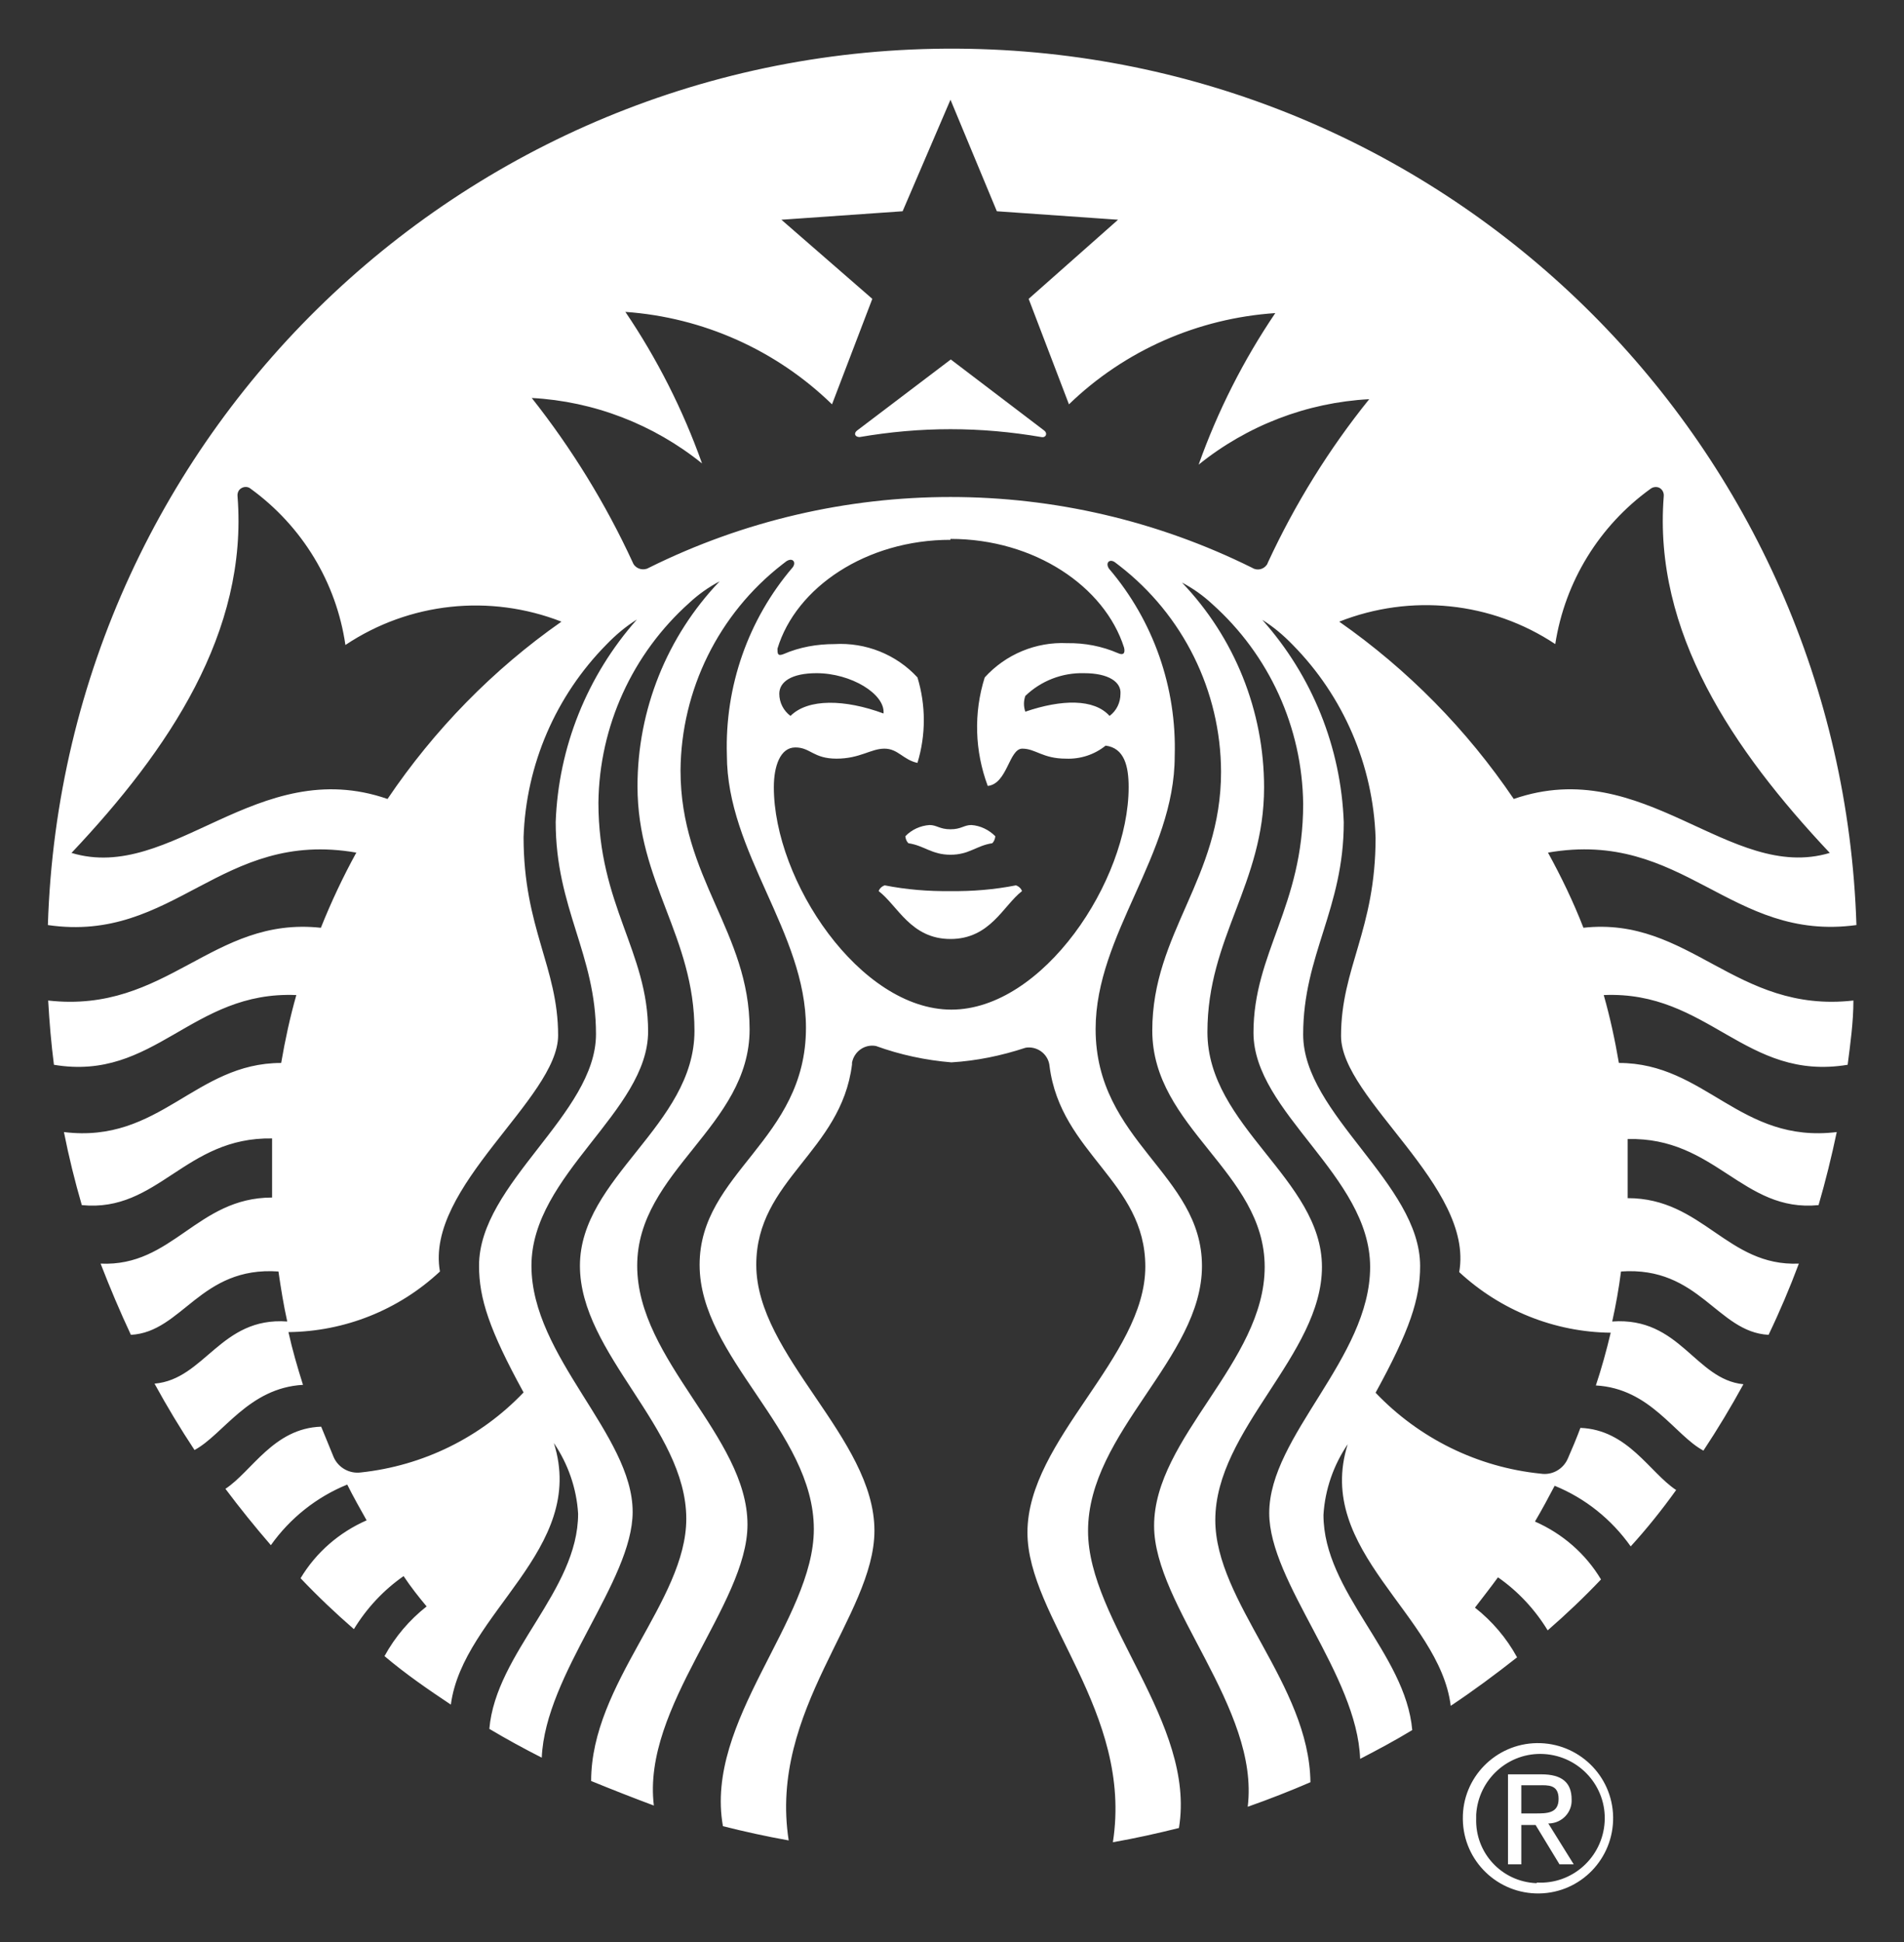<?xml version="1.0" encoding="UTF-8"?> <svg xmlns="http://www.w3.org/2000/svg" id="Layer_1" data-name="Layer 1" viewBox="0 0 62.84 64.08"><rect x="0" y="0" width="62.84" height="64.08" fill="#333333" stroke="none"/><defs><style> .cls-1 { fill: #fff; } </style></defs><path class="cls-1" d="M34.47,14.21l-3.09-2.35-3.1,2.35c-.11,.09-.06,.21,.09,.21,.99-.17,1.99-.26,3-.26s2.01,.09,3,.26c.15,.03,.21-.12,.1-.21Zm-.94,15c-.71,.14-1.44,.2-2.16,.19-.73,.01-1.46-.05-2.17-.19-.09,.03-.17,.1-.2,.19,.63,.48,1.06,1.58,2.37,1.58s1.74-1.1,2.36-1.58c-.03-.09-.11-.16-.2-.19Zm-2.16-1.01c.62,0,.85-.3,1.38-.38,.06-.06,.09-.14,.1-.23-.21-.21-.49-.35-.79-.37-.25,0-.33,.14-.69,.14s-.45-.14-.69-.14c-.3,.02-.59,.15-.8,.37,.01,.09,.04,.17,.1,.23,.53,.08,.77,.38,1.39,.38Zm3.1-13.99l-3.09-2.35-3.1,2.35c-.11,.09-.06,.21,.09,.21,.99-.17,1.99-.26,3-.26s2.01,.09,3,.26c.15,.03,.21-.12,.1-.21Zm-.94,15c-.71,.14-1.44,.2-2.16,.19-.73,.01-1.46-.05-2.17-.19-.09,.03-.17,.1-.2,.19,.63,.48,1.06,1.58,2.37,1.58s1.74-1.1,2.36-1.58c-.03-.09-.11-.16-.2-.19Zm-.78-1.39c.06-.06,.09-.14,.1-.23-.21-.21-.49-.35-.79-.37-.25,0-.33,.14-.69,.14s-.45-.14-.69-.14c-.3,.02-.59,.15-.8,.37,.01,.09,.04,.17,.1,.23,.53,.08,.77,.38,1.39,.38s.85-.3,1.38-.38Zm-.69-.6c-.25,0-.33,.14-.69,.14s-.45-.14-.69-.14c-.3,.02-.59,.15-.8,.37,.01,.09,.04,.17,.1,.23,.53,.08,.77,.38,1.39,.38s.85-.3,1.38-.38c.06-.06,.09-.14,.1-.23-.21-.21-.49-.35-.79-.37Zm1.47,1.99c-.71,.14-1.44,.2-2.16,.19-.73,.01-1.46-.05-2.17-.19-.09,.03-.17,.1-.2,.19,.63,.48,1.06,1.58,2.37,1.58s1.74-1.1,2.36-1.58c-.03-.09-.11-.16-.2-.19Zm.94-15l-3.09-2.35-3.1,2.35c-.11,.09-.06,.21,.09,.21,.99-.17,1.99-.26,3-.26s2.01,.09,3,.26c.15,.03,.21-.12,.1-.21Z"></path><path class="cls-1" d="M52.26,30.61c-.33-.85-.73-1.68-1.17-2.48,4.49-.78,6.01,2.96,10.18,2.39-.5-15.75-13.15-28.4-28.9-28.9C15.89,1.1,2.1,14.04,1.58,30.52c4.18,.61,5.7-3.17,10.18-2.39-.44,.8-.83,1.63-1.17,2.48-3.6-.39-5.07,2.84-9,2.4,.04,.71,.1,1.42,.19,2.12,3.33,.56,4.54-2.45,8-2.3-.21,.74-.37,1.48-.5,2.24-2.85,0-4,2.67-7.17,2.28,.16,.81,.36,1.62,.59,2.41,2.52,.25,3.4-2.25,6.28-2.2v1.95c-2.48,0-3.28,2.29-5.66,2.18,.31,.8,.64,1.58,1,2.35,1.7-.09,2.29-2.27,4.87-2.09,.08,.55,.17,1.11,.29,1.65-2.2-.16-2.72,1.91-4.38,2.05,.41,.75,.85,1.48,1.32,2.19,.95-.51,1.78-2.05,3.58-2.15-.18-.57-.35-1.15-.48-1.74,1.86-.02,3.64-.73,5-2-.5-2.79,3.9-5.71,3.9-7.79,0-2.25-1.14-3.54-1.14-6.54,.08-2.39,1.06-4.66,2.74-6.36,.3-.31,.63-.59,1-.82-1.64,1.85-2.59,4.21-2.68,6.68,0,2.85,1.33,4.36,1.33,7s-3.86,4.92-3.86,7.64c0,1.08,.34,2.12,1.47,4.18-1.42,1.49-3.32,2.42-5.37,2.64-.38,.05-.75-.16-.9-.51-.14-.35-.28-.68-.41-1-1.57,.05-2.29,1.48-3.16,2.05,.48,.64,.98,1.26,1.5,1.86,.63-.89,1.51-1.59,2.52-2,.2,.4,.42,.79,.64,1.18-.91,.4-1.67,1.06-2.18,1.91,.56,.59,1.15,1.15,1.76,1.68,.42-.69,.98-1.29,1.64-1.75,.24,.36,.5,.69,.76,1-.57,.45-1.04,1-1.39,1.64,.71,.6,1.44,1.1,2.19,1.6,.4-3.03,4.51-5.11,3.4-8.63,.47,.69,.75,1.5,.8,2.33,0,2.55-2.71,4.57-2.93,7.1,.57,.34,1.14,.65,1.73,.95,.12-2.78,3-5.82,3-8.11,0-2.55-3.34-5.11-3.34-8.12s3.85-5.09,3.85-7.73-1.64-4.16-1.64-7.55c.03-2.52,1.12-4.91,3-6.59,.3-.28,.64-.52,1-.71-1.74,1.82-2.71,4.24-2.71,6.76,0,3.18,1.88,4.95,1.88,8.07s-3.78,4.84-3.78,7.75,3.51,5.35,3.51,8.35c0,2.71-3.14,5.42-3.14,8.65,.71,.29,1.4,.56,2.07,.81-.4-3.27,3.09-6.62,3.09-9.27,0-2.91-3.64-5.41-3.64-8.54s3.71-4.59,3.71-7.8-2.28-4.99-2.28-8.54c.02-2.66,1.26-5.17,3.36-6.8l.13-.1c.21-.14,.34,.03,.21,.2-1.47,1.72-2.24,3.93-2.17,6.19,0,3.22,2.61,5.85,2.61,9,0,3.72-3.51,4.77-3.51,7.82s3.77,5.49,3.77,8.72c0,3-3.62,6.33-3,9.8,.71,.18,1.44,.34,2.17,.47-.67-4.31,2.83-7.41,2.83-10.22,0-3.06-3.9-5.77-3.9-8.77,0-2.81,2.8-3.73,3.16-6.61,0-.02,0-.04,0-.06,.07-.37,.42-.62,.79-.55,.8,.29,1.64,.47,2.49,.54,.83-.05,1.65-.22,2.44-.48,.02,0,.04-.01,.06-.01,.38-.03,.71,.25,.74,.62,.37,2.88,3.16,3.8,3.16,6.61,0,2.99-3.89,5.71-3.89,8.77,0,2.81,3.49,5.91,2.82,10.22,.74-.13,1.46-.29,2.18-.47,.57-3.47-3-6.8-3-9.8,0-3.26,3.76-5.7,3.76-8.74s-3.51-4.1-3.51-7.82c0-3.12,2.61-5.75,2.61-9,.07-2.26-.7-4.47-2.17-6.19-.13-.2,.03-.34,.21-.2l.13,.1c2.11,1.63,3.35,4.14,3.36,6.8,0,3.54-2.27,5.32-2.27,8.54s3.71,4.66,3.71,7.8-3.65,5.63-3.65,8.54c0,2.65,3.49,6.01,3.09,9.27,.71-.25,1.4-.52,2.07-.81-.04-3.23-3.14-5.94-3.14-8.65,0-2.99,3.52-5.45,3.52-8.35s-3.78-4.63-3.78-7.75,1.87-4.89,1.87-8.07c0-2.52-.97-4.94-2.71-6.76,.36,.19,.7,.43,1,.71,1.88,1.68,2.97,4.07,3,6.59,0,3.39-1.64,4.91-1.64,7.55s3.85,4.72,3.85,7.73-3.33,5.57-3.33,8.12c0,2.29,2.9,5.33,3,8.11,.58-.3,1.16-.61,1.72-.95-.22-2.53-2.93-4.55-2.93-7.1,.05-.83,.33-1.64,.8-2.33-1.11,3.52,3.03,5.63,3.4,8.63,.75-.5,1.48-1.04,2.19-1.6-.35-.64-.82-1.19-1.39-1.64,.26-.34,.52-.67,.76-1,.66,.46,1.22,1.06,1.64,1.75,.61-.53,1.2-1.09,1.76-1.68-.51-.85-1.27-1.51-2.18-1.91,.23-.39,.44-.78,.65-1.18,1.01,.41,1.88,1.11,2.51,2,.52-.57,1.02-1.19,1.5-1.86-.87-.57-1.59-1.99-3.16-2.05-.13,.35-.27,.68-.41,1-.15,.36-.52,.57-.9,.51-2.08-.21-4.01-1.16-5.45-2.67,1.13-2.06,1.47-3.1,1.47-4.18,0-2.72-3.86-5.01-3.86-7.64s1.34-4.14,1.34-7c-.09-2.47-1.04-4.83-2.69-6.68,.37,.23,.7,.51,1,.82,1.68,1.7,2.66,3.98,2.74,6.37,0,3.04-1.14,4.29-1.14,6.54,0,2.08,4.4,4.96,3.9,7.79,1.36,1.26,3.14,1.98,5,2-.14,.59-.3,1.17-.49,1.74,1.8,.1,2.6,1.64,3.55,2.15,.47-.71,.91-1.44,1.32-2.19-1.6-.16-2.09-2.23-4.33-2.07,.12-.54,.22-1.1,.29-1.65,2.59-.18,3.17,2,4.87,2.09,.37-.77,.7-1.55,1-2.35-2.37,.1-3.17-2.16-5.65-2.16v-1.95c2.9-.07,3.79,2.43,6.3,2.18,.23-.79,.43-1.6,.6-2.41-3.19,.39-4.33-2.28-7.19-2.28-.13-.76-.29-1.5-.5-2.24,3.46-.15,4.67,2.86,8.05,2.3,.09-.7,.19-1.41,.19-2.12-3.9,.44-5.4-2.79-8.92-2.4ZM12.79,26.36c-4.3-1.49-7.12,2.78-10.43,1.78,3.22-3.41,5.83-7.29,5.48-11.76-.01-.08,.01-.16,.06-.22,.1-.11,.27-.13,.38-.03,1.69,1.23,2.82,3.08,3.12,5.15,2.11-1.41,4.77-1.69,7.13-.77-2.26,1.58-4.2,3.57-5.74,5.85Zm24.31-4.99c.04,.18-.02,.26-.2,.18-.53-.23-1.1-.34-1.68-.33-1.03-.05-2.03,.37-2.72,1.13-.37,1.17-.33,2.43,.1,3.58,.65-.07,.7-1.23,1.14-1.23s.67,.33,1.44,.33c.47,.02,.94-.13,1.31-.43,.62,.08,.76,.68,.76,1.37,0,3.09-2.83,7.34-5.85,7.34s-5.86-4.25-5.86-7.34c0-.69,.21-1.31,.71-1.31s.59,.37,1.36,.37,1.13-.33,1.58-.33,.62,.37,1.09,.47c.28-.92,.28-1.9,0-2.82-.7-.76-1.71-1.16-2.74-1.1-.58,0-1.15,.1-1.68,.33-.2,.08-.2-.02-.2-.18,.61-2.02,2.93-3.59,5.71-3.59v-.03c2.77,0,5.09,1.57,5.73,3.59Zm-.12,1.52c0,.29-.13,.56-.36,.73-.51-.57-1.58-.55-2.78-.14-.06-.17-.06-.35,0-.52,.52-.5,1.22-.77,1.94-.75,.82,0,1.23,.3,1.2,.68Zm-11.26,0c0-.4,.41-.68,1.23-.68,1.14,0,2.27,.69,2.21,1.33-1.27-.47-2.49-.5-3.07,.08-.23-.17-.37-.44-.37-.73Zm16.13-4.34s-.02,.05-.03,.07c-.11,.17-.33,.22-.5,.11-6.27-3.11-13.63-3.11-19.9,0-.02,.01-.04,.02-.06,.03-.19,.07-.41-.02-.48-.21-.89-1.93-2.01-3.75-3.33-5.42,2.05,.11,4.02,.87,5.62,2.16-.63-1.77-1.48-3.45-2.53-5,2.56,.18,4.98,1.26,6.82,3.05l1.33-3.48-3-2.61,4-.28,1.58-3.68,1.53,3.68,4,.28-2.95,2.61,1.33,3.48c1.84-1.78,4.26-2.84,6.81-3.01-1.05,1.55-1.9,3.23-2.53,5,1.6-1.29,3.57-2.05,5.63-2.16-1.33,1.65-2.45,3.46-3.34,5.38Zm2.35,1.96c2.36-.93,5.02-.66,7.13,.74,.32-2.06,1.45-3.9,3.14-5.12,.06-.05,.14-.07,.22-.06,.14,.02,.24,.16,.22,.31-.35,4.47,2.27,8.35,5.48,11.76-3.31,.99-6.13-3.27-10.43-1.78-1.55-2.29-3.5-4.27-5.76-5.85Z"></path><path class="cls-1" d="M50.72,57.51c1.37-.02,2.5,1.07,2.52,2.44,.02,1.37-1.07,2.5-2.44,2.52-1.37,.02-2.5-1.07-2.52-2.44,0,0,0-.01,0-.02-.02-1.36,1.08-2.48,2.44-2.5,0,0,0,0,0,0Zm0,4.6c1.17,.07,2.17-.83,2.24-2,.07-1.17-.83-2.17-2-2.24-1.17-.07-2.17,.83-2.24,2,0,.04,0,.08,0,.12-.04,1.14,.84,2.09,1.98,2.14,0,0,.01,0,.02,0v-.02Zm-.95-3.57h1.1c.68,0,1,.27,1,.83,.02,.42-.31,.77-.73,.79-.01,0-.03,0-.04,0l.84,1.35h-.47l-.79-1.3h-.47v1.3h-.44v-2.97Zm.44,1.29h.46c.39,0,.77,0,.77-.48s-.35-.45-.65-.45h-.58v.93Z"></path></svg> 